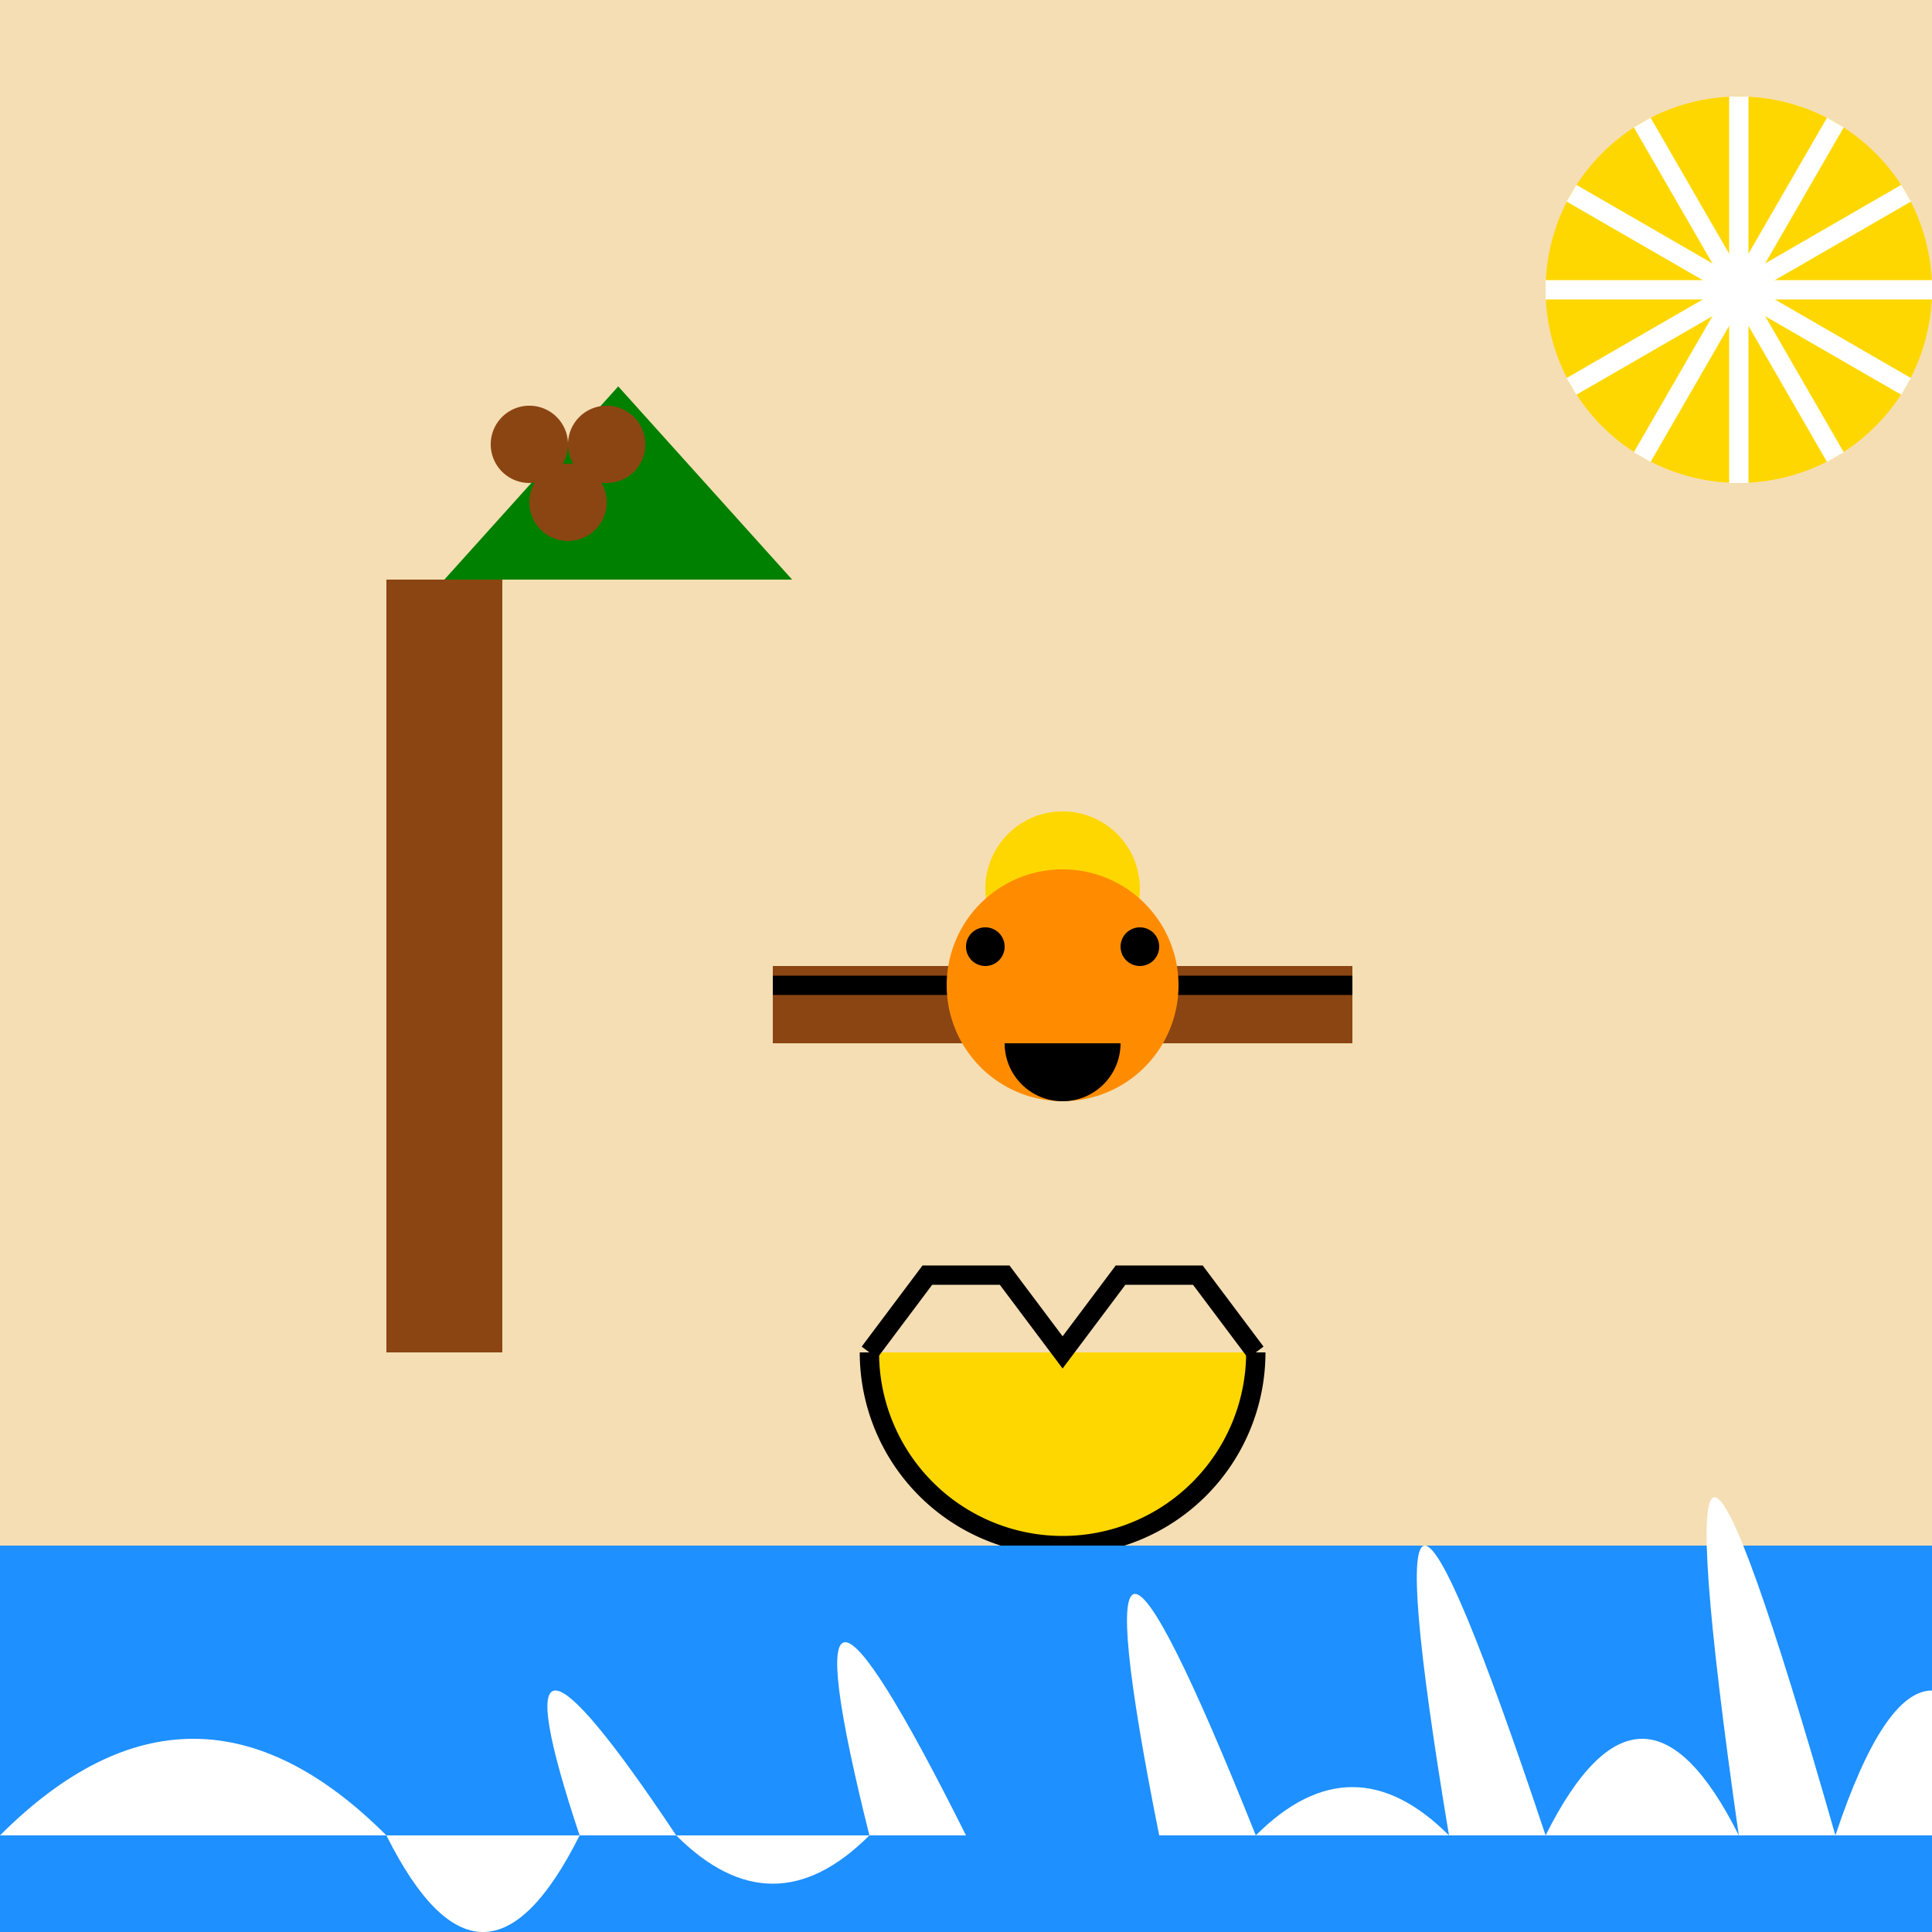 <!--

Generated by DrawGPT.
Free, open source, AI generated images in SVG, PNG, and HTML Canvas format.
https://drawgpt.ai

Created: 2023-09-26T06:50:21.910Z
Link: https://drawgpt.ai/prompt/32240/

-->
<svg xmlns="http://www.w3.org/2000/svg" xmlns:xlink="http://www.w3.org/1999/xlink" width="500" height="500"><defs/><g><rect fill="#F5DEB3" stroke="none" x="0" y="0" width="512" height="512"/><rect fill="#8B4513" stroke="none" x="200" y="250" width="150" height="20"/><path fill="#FFD700" stroke="none" paint-order="stroke fill markers" d=" M 295 230 A 20 20 0 1 1 295 229.98"/><path fill="none" stroke="#000000" paint-order="fill stroke markers" d=" M 200 255 L 350 255" stroke-miterlimit="10" stroke-width="5" stroke-dasharray=""/><path fill="#FF8C00" stroke="none" paint-order="stroke fill markers" d=" M 305 255 A 30 30 0 1 1 305 254.97"/><path fill="#000000" stroke="none" paint-order="stroke fill markers" d=" M 260 245 A 5 5 0 1 1 260 244.995"/><path fill="#000000" stroke="none" paint-order="stroke fill markers" d=" M 300 245 A 5 5 0 1 1 300 244.995"/><path fill="#000000" stroke="none" paint-order="stroke fill markers" d=" M 290 270 A 15 15 0 0 1 260 270"/><path fill="#FFD700" stroke="#000000" paint-order="fill stroke markers" d=" M 325 350 A 50 50 0 0 1 225 350" stroke-miterlimit="10" stroke-width="5" stroke-dasharray=""/><path fill="none" stroke="#000000" paint-order="fill stroke markers" d=" M 225 350 L 240 330 L 260 330 L 275 350 L 290 330 L 310 330 L 325 350" stroke-miterlimit="10" stroke-width="5" stroke-dasharray=""/><rect fill="#1E90FF" stroke="none" x="0" y="400" width="512" height="112"/><path fill="#FFFFFF" stroke="none" paint-order="stroke fill markers" d=" M 0 475 Q 50 425 100 475 Q 125 525 150 475 Q 125 400 175 475 Q 200 500 225 475 Q 200 375 250 475 Q 275 475 300 475 Q 275 350 325 475 Q 350 450 375 475 Q 350 325 400 475 Q 425 425 450 475 Q 425 300 475 475 Q 500 400 525 475 L 512 475"/><path fill="#FFD700" stroke="none" paint-order="stroke fill markers" d=" M 500 75 A 50 50 0 1 1 500 74.95"/><path fill="none" stroke="#FFFFFF" paint-order="fill stroke markers" d=" M 450 75 L 500 75" stroke-miterlimit="10" stroke-width="5" stroke-dasharray=""/><path fill="none" stroke="#FFFFFF" paint-order="fill stroke markers" d=" M 450 75 L 493.301 100" stroke-miterlimit="10" stroke-width="5" stroke-dasharray=""/><path fill="none" stroke="#FFFFFF" paint-order="fill stroke markers" d=" M 450 75 L 475 118.301" stroke-miterlimit="10" stroke-width="5" stroke-dasharray=""/><path fill="none" stroke="#FFFFFF" paint-order="fill stroke markers" d=" M 450 75 L 450 125" stroke-miterlimit="10" stroke-width="5" stroke-dasharray=""/><path fill="none" stroke="#FFFFFF" paint-order="fill stroke markers" d=" M 450 75 L 425 118.301" stroke-miterlimit="10" stroke-width="5" stroke-dasharray=""/><path fill="none" stroke="#FFFFFF" paint-order="fill stroke markers" d=" M 450 75 L 406.699 100" stroke-miterlimit="10" stroke-width="5" stroke-dasharray=""/><path fill="none" stroke="#FFFFFF" paint-order="fill stroke markers" d=" M 450 75 L 400 75" stroke-miterlimit="10" stroke-width="5" stroke-dasharray=""/><path fill="none" stroke="#FFFFFF" paint-order="fill stroke markers" d=" M 450 75 L 406.699 50" stroke-miterlimit="10" stroke-width="5" stroke-dasharray=""/><path fill="none" stroke="#FFFFFF" paint-order="fill stroke markers" d=" M 450 75 L 425 31.699" stroke-miterlimit="10" stroke-width="5" stroke-dasharray=""/><path fill="none" stroke="#FFFFFF" paint-order="fill stroke markers" d=" M 450 75 L 450 25" stroke-miterlimit="10" stroke-width="5" stroke-dasharray=""/><path fill="none" stroke="#FFFFFF" paint-order="fill stroke markers" d=" M 450 75 L 475 31.699" stroke-miterlimit="10" stroke-width="5" stroke-dasharray=""/><path fill="none" stroke="#FFFFFF" paint-order="fill stroke markers" d=" M 450 75 L 493.301 50" stroke-miterlimit="10" stroke-width="5" stroke-dasharray=""/><rect fill="#8B4513" stroke="none" x="100" y="150" width="30" height="200"/><path fill="#008000" stroke="none" paint-order="stroke fill markers" d=" M 115 150 L 160 100 L 205 150 L 115 150"/><path fill="#8B4513" stroke="none" paint-order="stroke fill markers" d=" M 157 130 A 10 10 0 1 1 157 129.99"/><path fill="#8B4513" stroke="none" paint-order="stroke fill markers" d=" M 147 115 A 10 10 0 1 1 147 114.99"/><path fill="#8B4513" stroke="none" paint-order="stroke fill markers" d=" M 167 115 A 10 10 0 1 1 167 114.99"/></g></svg>